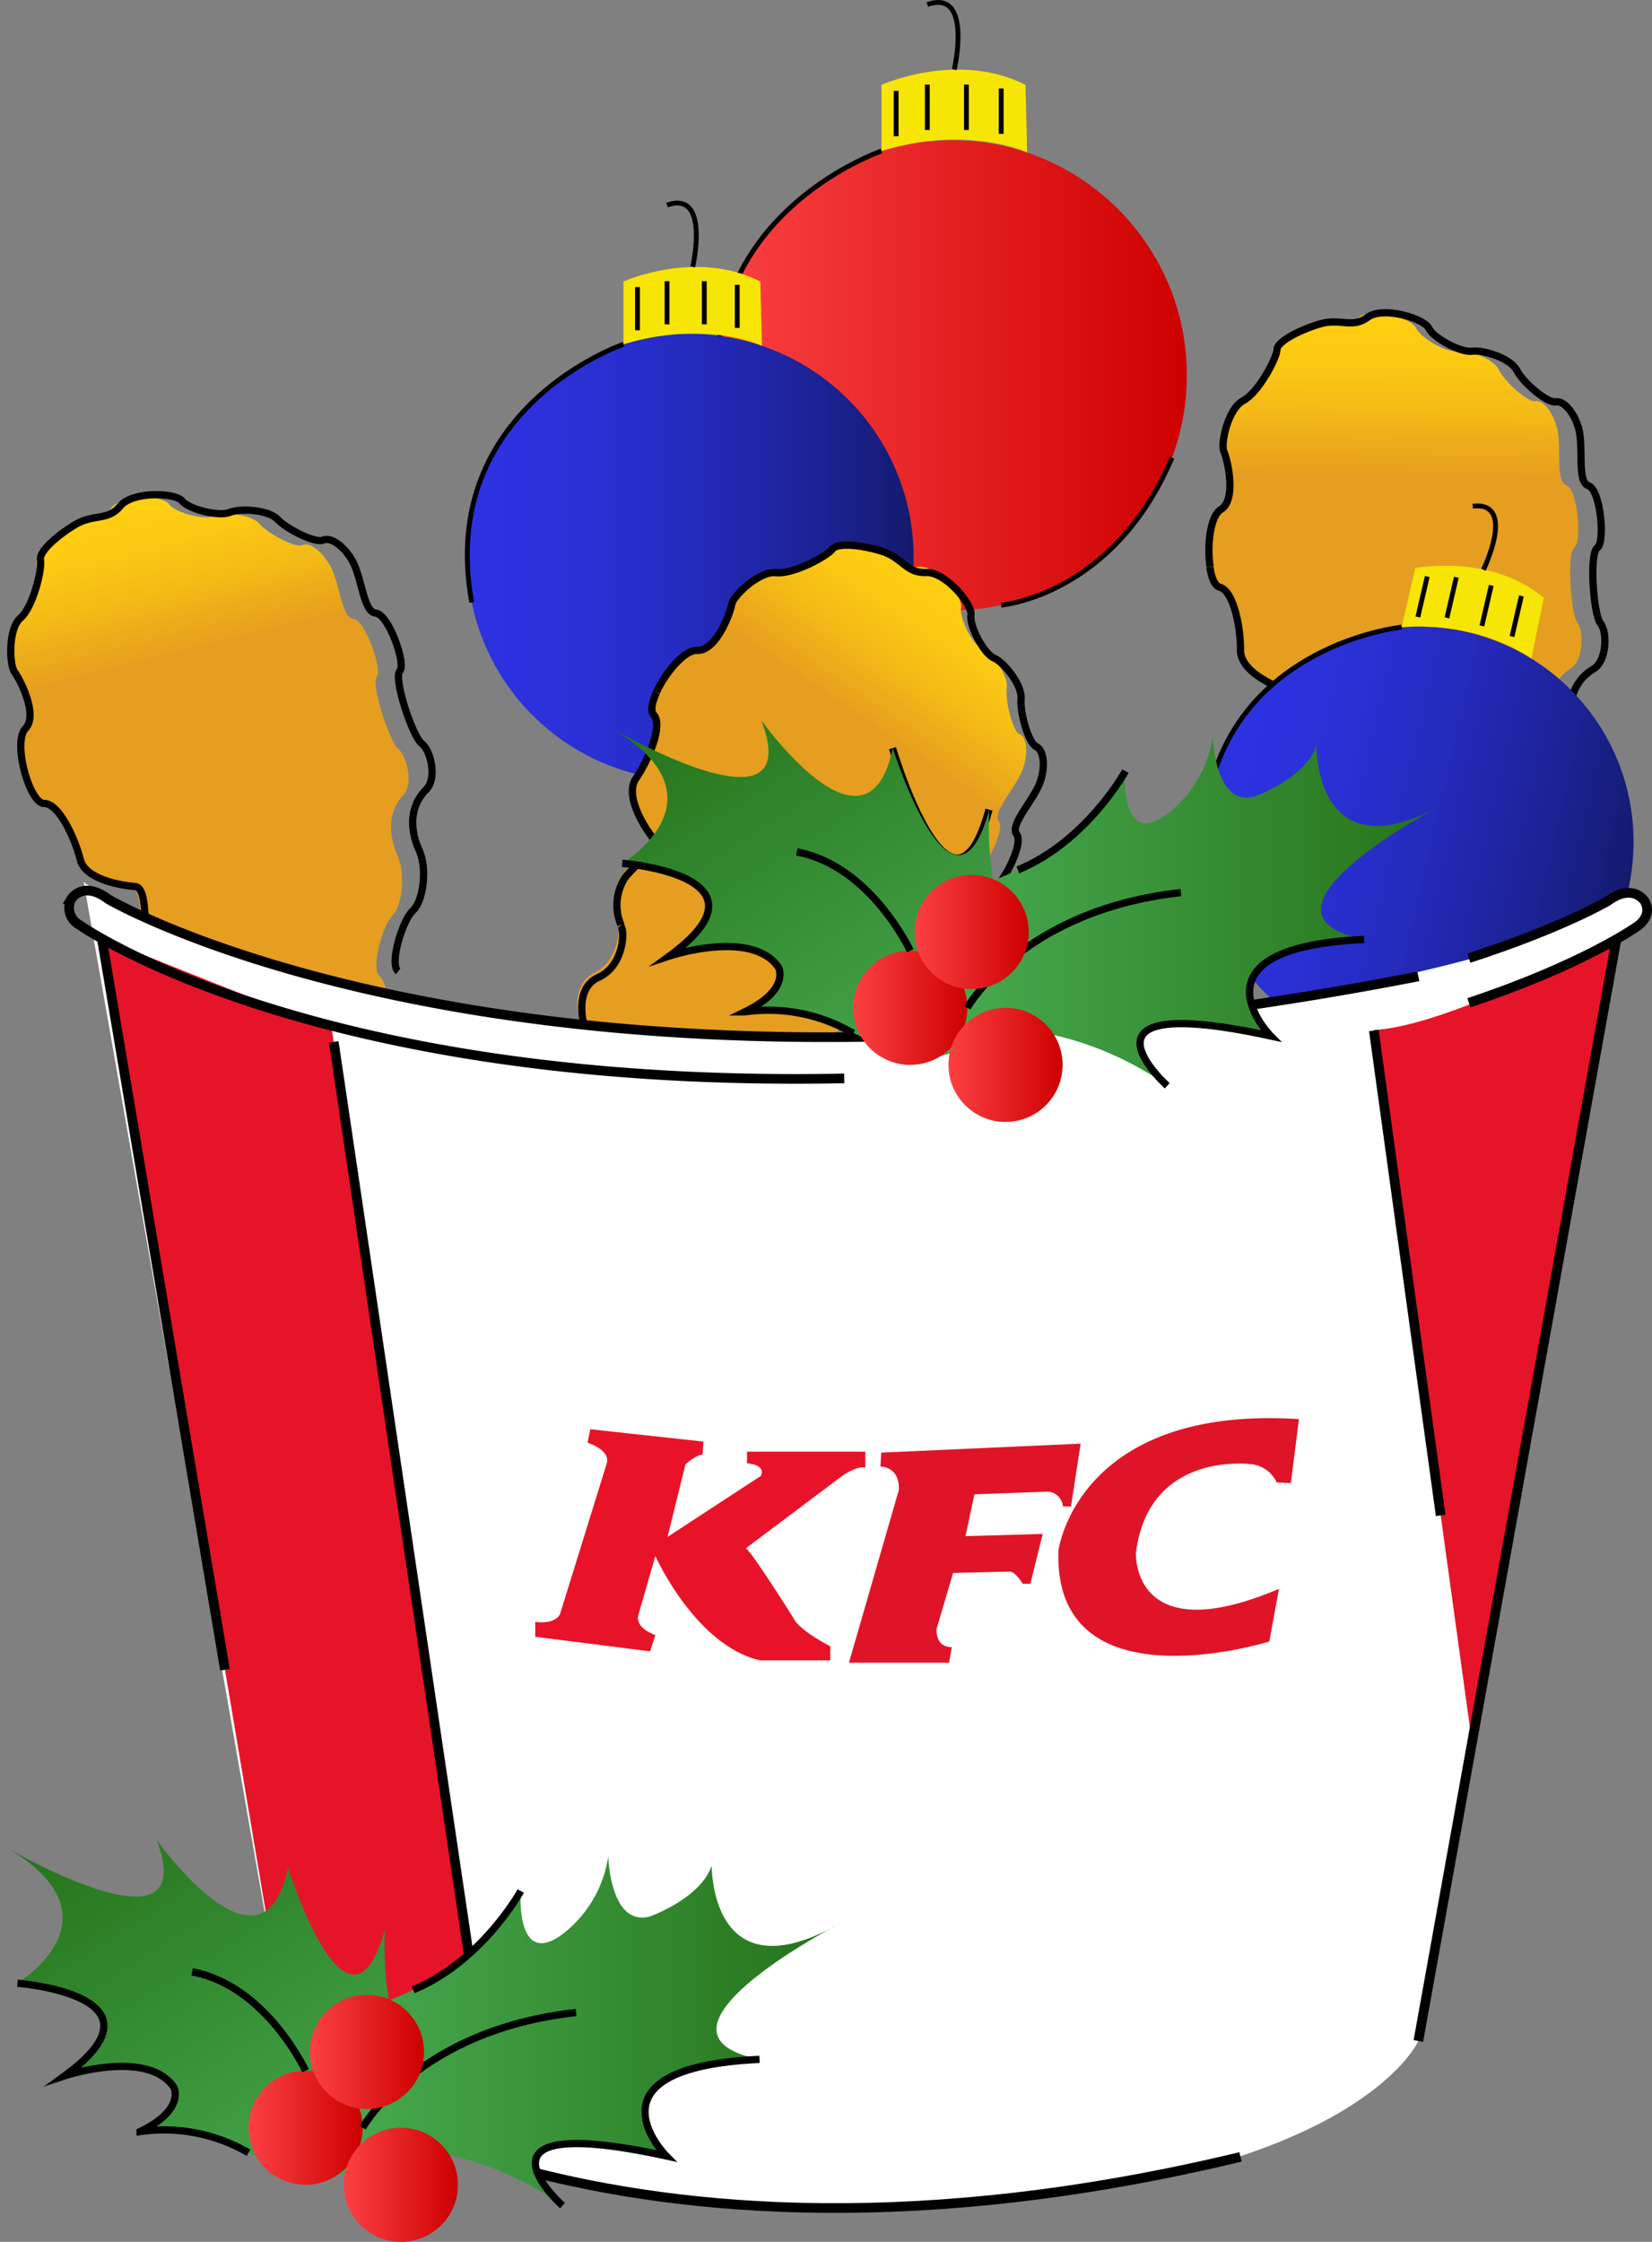 <svg xmlns="http://www.w3.org/2000/svg" xmlns:xlink="http://www.w3.org/1999/xlink" viewBox="0 0 171.11 232.15"><rect x="0" y="0" width="171.11" height="232.15" fill="#808080" stroke="none"/><defs><style>.cls-1{fill:url(#linear-gradient);}.cls-2{fill:#f7e506;}.cls-12,.cls-3,.cls-5{fill:none;stroke:#000;stroke-miterlimit:10;}.cls-3{stroke-width:0.5px;}.cls-4{fill:url(#linear-gradient-2);}.cls-5{stroke-width:0.75px;}.cls-6{fill:url(#linear-gradient-3);}.cls-7{fill:url(#linear-gradient-4);}.cls-8{fill:url(#linear-gradient-5);}.cls-9{fill:url(#linear-gradient-6);}.cls-10{fill:#fff;}.cls-11{fill:#e61429;}.cls-13{fill:#e81329;}.cls-14{fill:#df1428;}.cls-15{fill:url(#linear-gradient-7);}.cls-16{fill:url(#linear-gradient-8);}.cls-17{fill:url(#linear-gradient-9);}.cls-18{fill:url(#linear-gradient-10);}.cls-19{fill:url(#linear-gradient-11);}.cls-20{fill:url(#linear-gradient-12);}.cls-21{fill:url(#linear-gradient-13);}.cls-22{fill:url(#linear-gradient-14);}.cls-23{fill:url(#linear-gradient-15);}.cls-24{fill:url(#linear-gradient-16);}</style><linearGradient id="linear-gradient" x1="74.26" y1="38.86" x2="122.93" y2="38.86" gradientUnits="userSpaceOnUse"><stop offset="0" stop-color="#fb4143"/><stop offset="1" stop-color="#cd0000"/></linearGradient><linearGradient id="linear-gradient-2" x1="48.39" y1="57.72" x2="94.63" y2="57.72" gradientUnits="userSpaceOnUse"><stop offset="0" stop-color="#2d32e2"/><stop offset="0.16" stop-color="#2c31dc"/><stop offset="0.36" stop-color="#282ecc"/><stop offset="0.58" stop-color="#2228b2"/><stop offset="0.82" stop-color="#1a218e"/><stop offset="1" stop-color="#131a6d"/></linearGradient><linearGradient id="linear-gradient-3" x1="-252.58" y1="-2284.92" x2="-160.44" y2="-2284.92" gradientTransform="translate(-1931.91 -1016.9) rotate(124.26)" gradientUnits="userSpaceOnUse"><stop offset="0" stop-color="#ffd011"/><stop offset="0.05" stop-color="#fcca13"/><stop offset="0.11" stop-color="#f4ba17"/><stop offset="0.18" stop-color="#e6a01f"/><stop offset="0.18" stop-color="#e59e20"/></linearGradient><linearGradient id="linear-gradient-4" x1="254.24" y1="-1917.37" x2="346.38" y2="-1917.37" gradientTransform="translate(-1770.1 -239.88) rotate(90.54)" xlink:href="#linear-gradient-3"/><linearGradient id="linear-gradient-5" x1="421.19" y1="-1538.67" x2="513.33" y2="-1538.67" gradientTransform="translate(-1579.43 11.72) rotate(76.11)" xlink:href="#linear-gradient-3"/><linearGradient id="linear-gradient-6" x1="328.61" y1="-98.42" x2="373.19" y2="-98.42" gradientTransform="translate(-217.14 104.12) rotate(13)" xlink:href="#linear-gradient-2"/><linearGradient id="linear-gradient-7" x1="-1953.12" y1="-1475.77" x2="-1901.88" y2="-1475.77" gradientTransform="translate(317.11 -2325.61) rotate(-121.97)" gradientUnits="userSpaceOnUse"><stop offset="0" stop-color="#47aa50"/><stop offset="1" stop-color="#257219"/></linearGradient><linearGradient id="linear-gradient-8" x1="98.24" y1="94.35" x2="149.48" y2="94.35" gradientTransform="matrix(1, 0, 0, 1, 0, 0)" xlink:href="#linear-gradient-7"/><linearGradient id="linear-gradient-9" x1="88.37" y1="104.36" x2="100.19" y2="104.36" xlink:href="#linear-gradient"/><linearGradient id="linear-gradient-10" x1="94.73" y1="96.51" x2="106.55" y2="96.51" xlink:href="#linear-gradient"/><linearGradient id="linear-gradient-11" x1="98.24" y1="110.27" x2="110.06" y2="110.27" xlink:href="#linear-gradient"/><linearGradient id="linear-gradient-12" x1="-2018.34" y1="-1590.3" x2="-1967.11" y2="-1590.3" xlink:href="#linear-gradient-7"/><linearGradient id="linear-gradient-13" x1="35.61" y1="210.32" x2="86.84" y2="210.32" gradientTransform="matrix(1, 0, 0, 1, 0, 0)" xlink:href="#linear-gradient-7"/><linearGradient id="linear-gradient-14" x1="25.74" y1="220.33" x2="37.56" y2="220.33" xlink:href="#linear-gradient"/><linearGradient id="linear-gradient-15" x1="32.1" y1="212.48" x2="43.92" y2="212.48" xlink:href="#linear-gradient"/><linearGradient id="linear-gradient-16" x1="35.61" y1="226.24" x2="47.43" y2="226.24" xlink:href="#linear-gradient"/></defs><title>Asset 2</title><g id="Layer_2" data-name="Layer 2"><g id="Layer_3" data-name="Layer 3"><circle class="cls-1" cx="98.59" cy="38.86" r="24.34"/><path class="cls-2" d="M91.3,15.64V8.79s7.91-3.56,14.92,0l.17,7S100.21,12.9,91.3,15.64Z"/><line class="cls-3" x1="92.82" y1="9.41" x2="92.82" y2="14.11"/><line class="cls-3" x1="96.05" y1="8.76" x2="96.05" y2="13.46"/><line class="cls-3" x1="100.1" y1="8.76" x2="100.1" y2="13.46"/><line class="cls-3" x1="103.7" y1="9.16" x2="103.7" y2="13.86"/><path class="cls-3" d="M91.3,15.64S70.9,22.57,74.75,43.77"/><path class="cls-3" d="M103.7,62.66s11.63-.95,17.69-15.26"/><path class="cls-3" d="M98.84,7.21s1.94-8.4-2.79-6.74"/><circle class="cls-4" cx="71.51" cy="57.72" r="23.12"/><path class="cls-2" d="M64.58,35.65v-6.5s7.52-3.39,14.17,0l.17,6.66S73.05,33.05,64.58,35.65Z"/><line class="cls-3" x1="66.03" y1="29.73" x2="66.03" y2="34.2"/><line class="cls-3" x1="69.09" y1="29.12" x2="69.09" y2="33.58"/><line class="cls-3" x1="72.95" y1="29.12" x2="72.95" y2="33.58"/><line class="cls-3" x1="76.36" y1="29.49" x2="76.36" y2="33.96"/><path class="cls-3" d="M64.58,35.65S45.2,42.24,48.86,62.38"/><path class="cls-3" d="M76.36,80.32s11-.89,16.81-14.49"/><path class="cls-3" d="M71.75,27.64s1.84-8-2.66-6.4"/><path class="cls-5" d="M63.67,125.49c-.27,2-.5,5-1.91,6.1s-3.35,3.27-3.32,3.89a2.72,2.72,0,0,1-1.64,3.07c-1.88.77-4.43,5.3-12.42-5.77,0,0-2.05-3.39,1.26-4.63,0,0,2.7-1.65,3-4.38a35.31,35.31,0,0,1,3-3.8"/><path class="cls-6" d="M43.63,132.27S41.76,129,45,127.7a7.11,7.11,0,0,0,3-4.39s3.74-5.49,5-5.13,3.15-3.07,3.15-3.07,1.54-4.58,3.07-4.43,1.33-3.15,1-4.07-1.2-4.65,1.31-5.86,2.81-4.75,2.36-5.33a5.35,5.35,0,0,1,.55-4.85c1.19-1.44,3.47-3.26,2.82-4.15s-2.7-4.09-1.44-5.94,2.88-5.47,1.93-6.56,2.63-6.65,4.5-6.61,3.44-4,3.57-4.78,2.81-3.49,4.5-3.35,5.19-1.87,5.66-2.56,2.89-.51,4.92.08,2.36,2.18,4.29,2,4.58,3.12,4.36,4.21,1.19,3.84,2.16,4.28,2.74,2.65,2.57,4.06.61,4.47,1.34,4.79.87,1.83.39,3.39c-.62,2-3.29,4.6-2.55,5.61s-1.89,5.8-2.86,5.82-4.15,5.49-4.09,6.67c.07,1.34-1.66,3.6-3.2,3.56-2.59-.06-4.22,1.85-5.08,3.74s-3.57,3.85-5,3.74-5.59,2-5.54,3.17-2.54,4.34-4,3.77-3.89,2.3-3.94,3.61-2.49,3-3.28,2.95-3.7.46-4,2.47-.62,5-2,6-3.3,3.3-3.29,3.91a2.83,2.83,0,0,1-1.66,3C53.55,138.38,51,142.9,43.63,132.27Z"/><path class="cls-5" d="M64.32,95.78a5.25,5.25,0,0,1,.43-4.92c1.2-1.44,3.52-3.24,2.81-4.16s-2.94-4.26-1.68-6.1S68.72,75.1,67.7,74c-.35-.39-.16-1.29.3-2.3"/><path class="cls-5" d="M51.64,120c.8-.83,1.57-1.43,2-1.29,1.3.41,3.19-3,3.19-3s1.47-4.63,3.08-4.43,1.29-3.18.88-4.13-1.4-4.78,1.19-5.94,2.8-4.76,2.31-5.37"/><path class="cls-5" d="M68,71.66c.92-2,2.91-4.38,4.2-4.31,2,.09,3.47-3.94,3.59-4.77s2.82-3.48,4.6-3.28,5.35-1.75,5.83-2.44,3-.44,5.13.23,2.53,2.29,4.55,2.19,4.86,3.32,4.67,4.43,1.35,4,2.38,4.43,2.94,2.79,2.81,4.22.77,4.58,1.54,4.93,1,1.89.51,3.47c-.59,2-3.3,4.59-2.5,5.65s-1.8,5.86-2.8,5.85-4.17,5.48-4.07,6.68c.1,1.37-1.63,3.63-3.23,3.54-2.71-.13-4.36,1.77-5.2,3.67s-3.61,3.82-5.09,3.67-5.78,1.87-5.69,3.06"/><path class="cls-5" d="M151.61,105.87c.91,1.85,2.38,4.47,1.8,6.14s-1,4.57-.6,5.07a2.73,2.73,0,0,1,.34,3.47c-1.13,1.68-.74,6.87-13.54,2.09,0,0-3.58-1.68-1.51-4.55,0,0,1.33-2.87.05-5.3a35.56,35.56,0,0,1,.4-4.84"/><path class="cls-7" d="M138.71,122.64s-3.37-1.69-1.42-4.55c0,0,1.25-2.88.05-5.31,0,0,.06-6.65,1.28-7s.92-4.29.92-4.29-1.26-4.67.1-5.4-.65-3.35-1.47-3.92-3.58-3.2-2.16-5.6-.3-5.51-1-5.74a5.36,5.36,0,0,1-2.23-4.34c.2-1.86,1.07-4.64,0-5s-4.52-1.91-4.49-4.14-.65-6.14-2-6.53-1.51-7,.07-8,.67-5.2.32-6,.39-4.46,1.89-5.28,3.27-4.44,3.28-5.28,2.12-2,4.13-2.65,3.18.49,4.7-.7,5.54.05,6,1.07,3.13,2.55,4.18,2.37,3.75.69,4.39,1.95,3,3.38,3.77,3.24,1.74,1,2.21,2.61c.59,2-.19,5.65,1,6.08s1.65,5.87.85,6.42-.4,6.87.3,7.82.62,3.91-.68,4.74c-2.18,1.39-2.48,3.88-2.15,5.93s-.84,5.18-2.07,5.88-3.54,4.77-2.85,5.7.31,5-1.27,5.39-2,4.07-1.27,5.19-.39,3.91-1.09,4.27-2.82,2.44-2,4.29,2.23,4.46,1.69,6.13-.92,4.58-.58,5.08a2.84,2.84,0,0,1,.32,3.46C150.36,122.21,150.72,127.4,138.71,122.64Z"/><path class="cls-5" d="M135.66,80.8a5.28,5.28,0,0,1-2.38-4.33c.21-1.86,1.14-4.65,0-5s-4.81-1.9-4.79-4.14-.68-6.14-2.17-6.53c-.5-.13-.85-1-1-2.08"/><path class="cls-5" d="M138.55,108c.2-1.13.51-2.06,1-2.19,1.3-.39,1-4.3,1-4.3s-1.35-4.66.1-5.39-.69-3.36-1.56-3.92-3.82-3.2-2.31-5.61-.32-5.51-1.06-5.74"/><path class="cls-5" d="M125.34,58.69c-.34-2.14,0-5.25,1.1-5.92,1.68-1,.7-5.2.33-6s.42-4.46,2-5.28,3.48-4.43,3.49-5.27,2.25-2,4.39-2.66,3.39.5,5-.7S147.55,33,148,34s3.33,2.54,4.44,2.37,4,.68,4.68,2,3.18,3.38,4,3.24,1.85,1,2.35,2.61c.63,2-.2,5.65,1.06,6.08s1.75,5.87.91,6.43-.42,6.86.33,7.81.65,3.92-.73,4.74c-2.32,1.39-2.64,3.88-2.28,5.93s-.89,5.18-2.2,5.88-3.77,4.76-3,5.7"/><path class="cls-5" d="M40.27,120.58c1.34,1.56,3.41,3.73,3.27,5.49s.2,4.67.68,5.07a2.71,2.71,0,0,1,1.19,3.27c-.67,1.91,1,6.83-12.58,5.4,0,0-3.89-.74-2.6-4,0,0,.57-3.11-1.27-5.14a35.16,35.16,0,0,1-.83-4.79"/><path class="cls-8" d="M32,140s-3.68-.79-2.51-4.05a7.1,7.1,0,0,0-1.27-5.15s-1.6-6.46-.51-7.13-.18-4.39-.18-4.39-2.39-4.2-1.25-5.25-1.47-3.09-2.4-3.43-4.27-2.2-3.49-4.89-1.66-5.26-2.39-5.31a5.29,5.29,0,0,1-3.24-3.64c-.28-1.85-.13-4.76-1.22-4.87S8.64,91.2,8.1,89,6,83.24,4.51,83.21,1.3,76.82,2.58,75.45s-.65-5.21-1.17-5.85S.68,65.19,1.92,64,4,58.91,3.78,58.09s1.55-2.49,3.34-3.6,3.2-.31,4.38-1.85,5.37-1.33,6-.44,3.66,1.68,4.63,1.25,3.81-.27,4.74.79,3.73,2.53,4.46,2.2,1.94.57,2.79,2c1.08,1.8,1.23,5.52,2.47,5.64s3.06,5.28,2.43,6,1.33,6.74,2.24,7.49,1.58,3.64.52,4.76c-1.77,1.89-1.43,4.38-.6,6.28s.48,5.23-.54,6.21-2.24,5.5-1.34,6.23,1.55,4.8.11,5.54-.88,4.43.06,5.35.6,3.87,0,4.4-2.12,3.07-.83,4.64,3.27,3.77,3.17,5.52.25,4.66.71,5.06a2.84,2.84,0,0,1,1.17,3.27C43.12,136.71,44.77,141.65,32,140Z"/><path class="cls-5" d="M18.57,100.28a5.29,5.29,0,0,1-3.38-3.61c-.27-1.85-.06-4.78-1.22-4.87S8.84,91.15,8.31,89,6.11,83.2,4.58,83.2c-.53,0-1.07-.74-1.52-1.77"/><path class="cls-5" d="M28.13,125.85c-.08-1.15,0-2.12.4-2.37,1.17-.69-.13-4.4-.13-4.4s-2.47-4.18-1.25-5.25-1.5-3.07-2.48-3.41-4.5-2.14-3.64-4.85-1.68-5.26-2.46-5.29"/><path class="cls-5" d="M3.06,81.43c-.86-2-1.32-5.08-.41-6C4,74,2,70.22,1.5,69.58S.79,65.16,2.12,64s2.27-5.16,2.07-6,1.67-2.52,3.59-3.67,3.4-.36,4.67-1.92,5.72-1.41,6.42-.53,3.85,1.63,4.89,1.19,4-.33,5,.72,3.92,2.48,4.7,2.14,2.05.54,2.92,1.94c1.12,1.79,1.22,5.52,2.54,5.62s3.17,5.26,2.49,6,1.3,6.75,2.26,7.49,1.62,3.63.48,4.77c-1.9,1.92-1.59,4.42-.73,6.31s.43,5.24-.66,6.24-2.46,5.56-1.52,6.28"/><circle class="cls-9" cx="146.91" cy="87.17" r="22.29"/><path class="cls-2" d="M145.18,64.94l1.41-6.11s7.8-1.55,13.32,3.08l-1.3,6.29S153.7,64.34,145.18,64.94Z"/><line class="cls-3" x1="147.83" y1="59.7" x2="146.86" y2="63.89"/><line class="cls-3" x1="150.84" y1="59.78" x2="149.87" y2="63.98"/><line class="cls-3" x1="154.46" y1="60.62" x2="153.49" y2="64.81"/><line class="cls-3" x1="157.58" y1="61.71" x2="156.61" y2="65.91"/><path class="cls-3" d="M145.18,64.94s-19.63,2-20.56,21.7"/><path class="cls-3" d="M146.56,109.46s10.58,1.55,18.93-10"/><path class="cls-3" d="M153.65,59s3.46-7.09-1.1-6.59"/><path class="cls-10" d="M8.67,91.34S39,114.42,118.58,105.49c0,0,39.35-4.62,47.93-12.17,0,0,5.34-2,3.47,2.26l-2.72,2.57-20.35,113.2s-7,15.89-54.42,17.29c0,0-38.21,1.36-62.22-14.38"/><path class="cls-11" d="M34.38,106.65,51.83,224.54S31.43,218,30.27,214.26L10.54,97.15Z"/><path class="cls-11" d="M152.54,181l14.92-84s-17.55,9.36-25.16,9.65Z"/><line class="cls-12" x1="23.3" y1="172.9" x2="10.54" y2="97.15"/><path class="cls-12" d="M30.27,214.26s32.08,25,98.22,9.09"/><line class="cls-12" x1="34.57" y1="107.89" x2="50.84" y2="217.86"/><line class="cls-12" x1="142.3" y1="106.72" x2="149.22" y2="156.92"/><line class="cls-12" x1="167.46" y1="97.07" x2="146.91" y2="211.35"/><path class="cls-13" d="M61.14,148l-.28,1.4s2.33.69,2,2.09L58,167.16s-.42,1.07-2.56.79v1.54L67.33,171l.55-1.68s-2.14-.7-1.76-2.09l1.76-6.1s4.14,9.26,10.84,10.8H86v-1.45s-3.3-1.67-3.86-3c0,0-4.18-6.65-4.88-7.16l10.16-7.63s1.61-1,2.21-.7v-1.67H77.37v1.21s2,.09,1.44,1.3l-9.67,6.32L71,151.63s1.12-1,1.77-1l.09-1.35Z"/><path class="cls-14" d="M91.28,150.42l20.65-.93-1,6.51h-.84a1.67,1.67,0,0,0-1.53-1.54l-7.63.28-.93,4.33,8-.23L106.72,164h-.79s-.74-1.26-1.35-1.26l-5.86.14L97,168.7s-.14,1.9,1.58,1.86l-.28,1.62H87.93l5.16-17.86s.28-2.32-1.9-2.46Z"/><path class="cls-14" d="M132.47,164.53l-1,5.45s-22.4,7-21.84-9.42c0,0,1.95-15.07,24.91-13.61l-.84,6.63-1.46-.07a3.31,3.31,0,0,0-2.52-1.88s-10.74-1.54-12.07,9.21C117.67,160.84,117.19,171,132.47,164.53Z"/><path class="cls-12" d="M146.91,101.11c-91.82,17.87-135.7-8-135.7-8-2.65-2-3.84,0-3.84,0a2,2,0,0,0,.84,2.65s23.83,17,79.23,15.91"/><path class="cls-12" d="M152.14,99.22c9.63-3.11,14.37-5.9,14.37-5.9,2.65-1.95,3.84,0,3.84,0,.91,1.6-.84,2.65-.84,2.65s-5.5,3.92-17.37,7.87"/><path class="cls-5" d="M92.44,77.47s6.1,20.63,10,6.37"/><path class="cls-15" d="M93.86,110.29s-8.38-6.74-16.72-5.52c0,0,6.85-3.61,1.9-5.85a12.37,12.37,0,0,0-9.71.07s6.12-4,3-6.95c0,0-4.38-3.48-7.86-2.64,0,0,11.6-7-1.81-14.37,0,0,21.13,12.52,16.19-.45,0,0,11,15.51,13.62,2.89,0,0,6.26,19.88,10,6.37a33.36,33.36,0,0,0,7,22.35Z"/><path class="cls-16" d="M103,91.11s10.15-3.55,13.54-11.26c0,0-.57,7.71,4,4.7a12.37,12.37,0,0,0,5.08-8.28s.19,7.34,4.33,6.21c0,0,5.27-1.88,6.4-5.27,0,0-.19,13.55,13.15,6.07,0,0-21.81,11.29-8.19,14,0,0-19,1.11-9.67,10,0,0-20.18-5.22-10.72,5.15a33.31,33.31,0,0,0-22.66-5.91Z"/><circle class="cls-17" cx="94.28" cy="104.36" r="5.91"/><path class="cls-5" d="M100.19,104.36s5.61-10.11,22.12-11.93"/><circle class="cls-18" cx="100.64" cy="96.51" r="5.91"/><circle class="cls-19" cx="104.15" cy="110.27" r="5.91"/><path class="cls-5" d="M94.28,98.45s-4.1-8.82-11.75-10.23"/><path class="cls-5" d="M116.57,79.85s-4,7.29-11.14,10.23"/><path class="cls-5" d="M120.9,112.43s-11.07-9.88,10.72-5.15c0,0-9.06-9.13,9.67-10"/><path class="cls-5" d="M64.44,89.4S80.77,90.64,69.33,99c0,0,8.55-2.85,11.3,1.17,0,0,1.26,2.3-3.49,4.61A17.38,17.38,0,0,1,88.37,107"/><path class="cls-20" d="M31.23,226.26s-8.38-6.74-16.72-5.53c0,0,6.84-3.6,1.9-5.84a12.4,12.4,0,0,0-9.72.07s6.13-4,3-7c0,0-4.39-3.47-7.86-2.63,0,0,11.6-7-1.81-14.37,0,0,21.12,12.52,16.19-.46,0,0,11,15.52,13.62,2.9,0,0,6.26,19.88,10.05,6.37a33.29,33.29,0,0,0,7,22.35Z"/><path class="cls-21" d="M40.4,207.08s10.15-3.55,13.54-11.26c0,0-.57,7.71,4,4.7A12.42,12.42,0,0,0,63,192.24s.19,7.34,4.33,6.21c0,0,5.27-1.88,6.39-5.27,0,0-.18,13.55,13.15,6.07,0,0-21.8,11.29-8.18,14,0,0-19,1.12-9.67,10,0,0-20.18-5.22-10.73,5.15a33.27,33.27,0,0,0-22.65-5.91Z"/><circle class="cls-22" cx="31.65" cy="220.33" r="5.91"/><path class="cls-5" d="M37.56,220.33s5.61-10.11,22.11-11.93"/><circle class="cls-23" cx="38.01" cy="212.48" r="5.91"/><circle class="cls-24" cx="41.52" cy="226.24" r="5.91"/><path class="cls-5" d="M31.65,214.42s-4.1-8.82-11.75-10.23"/><path class="cls-5" d="M53.94,195.82s-4,7.28-11.14,10.23"/><path class="cls-5" d="M58.26,228.4S47.2,218.52,69,223.25c0,0-9.06-9.13,9.67-10"/><path class="cls-5" d="M1.81,205.37s16.32,1.24,4.88,9.59c0,0,8.56-2.85,11.31,1.17,0,0,1.26,2.3-3.49,4.6a17.43,17.43,0,0,1,11.23,2.19"/></g></g></svg>